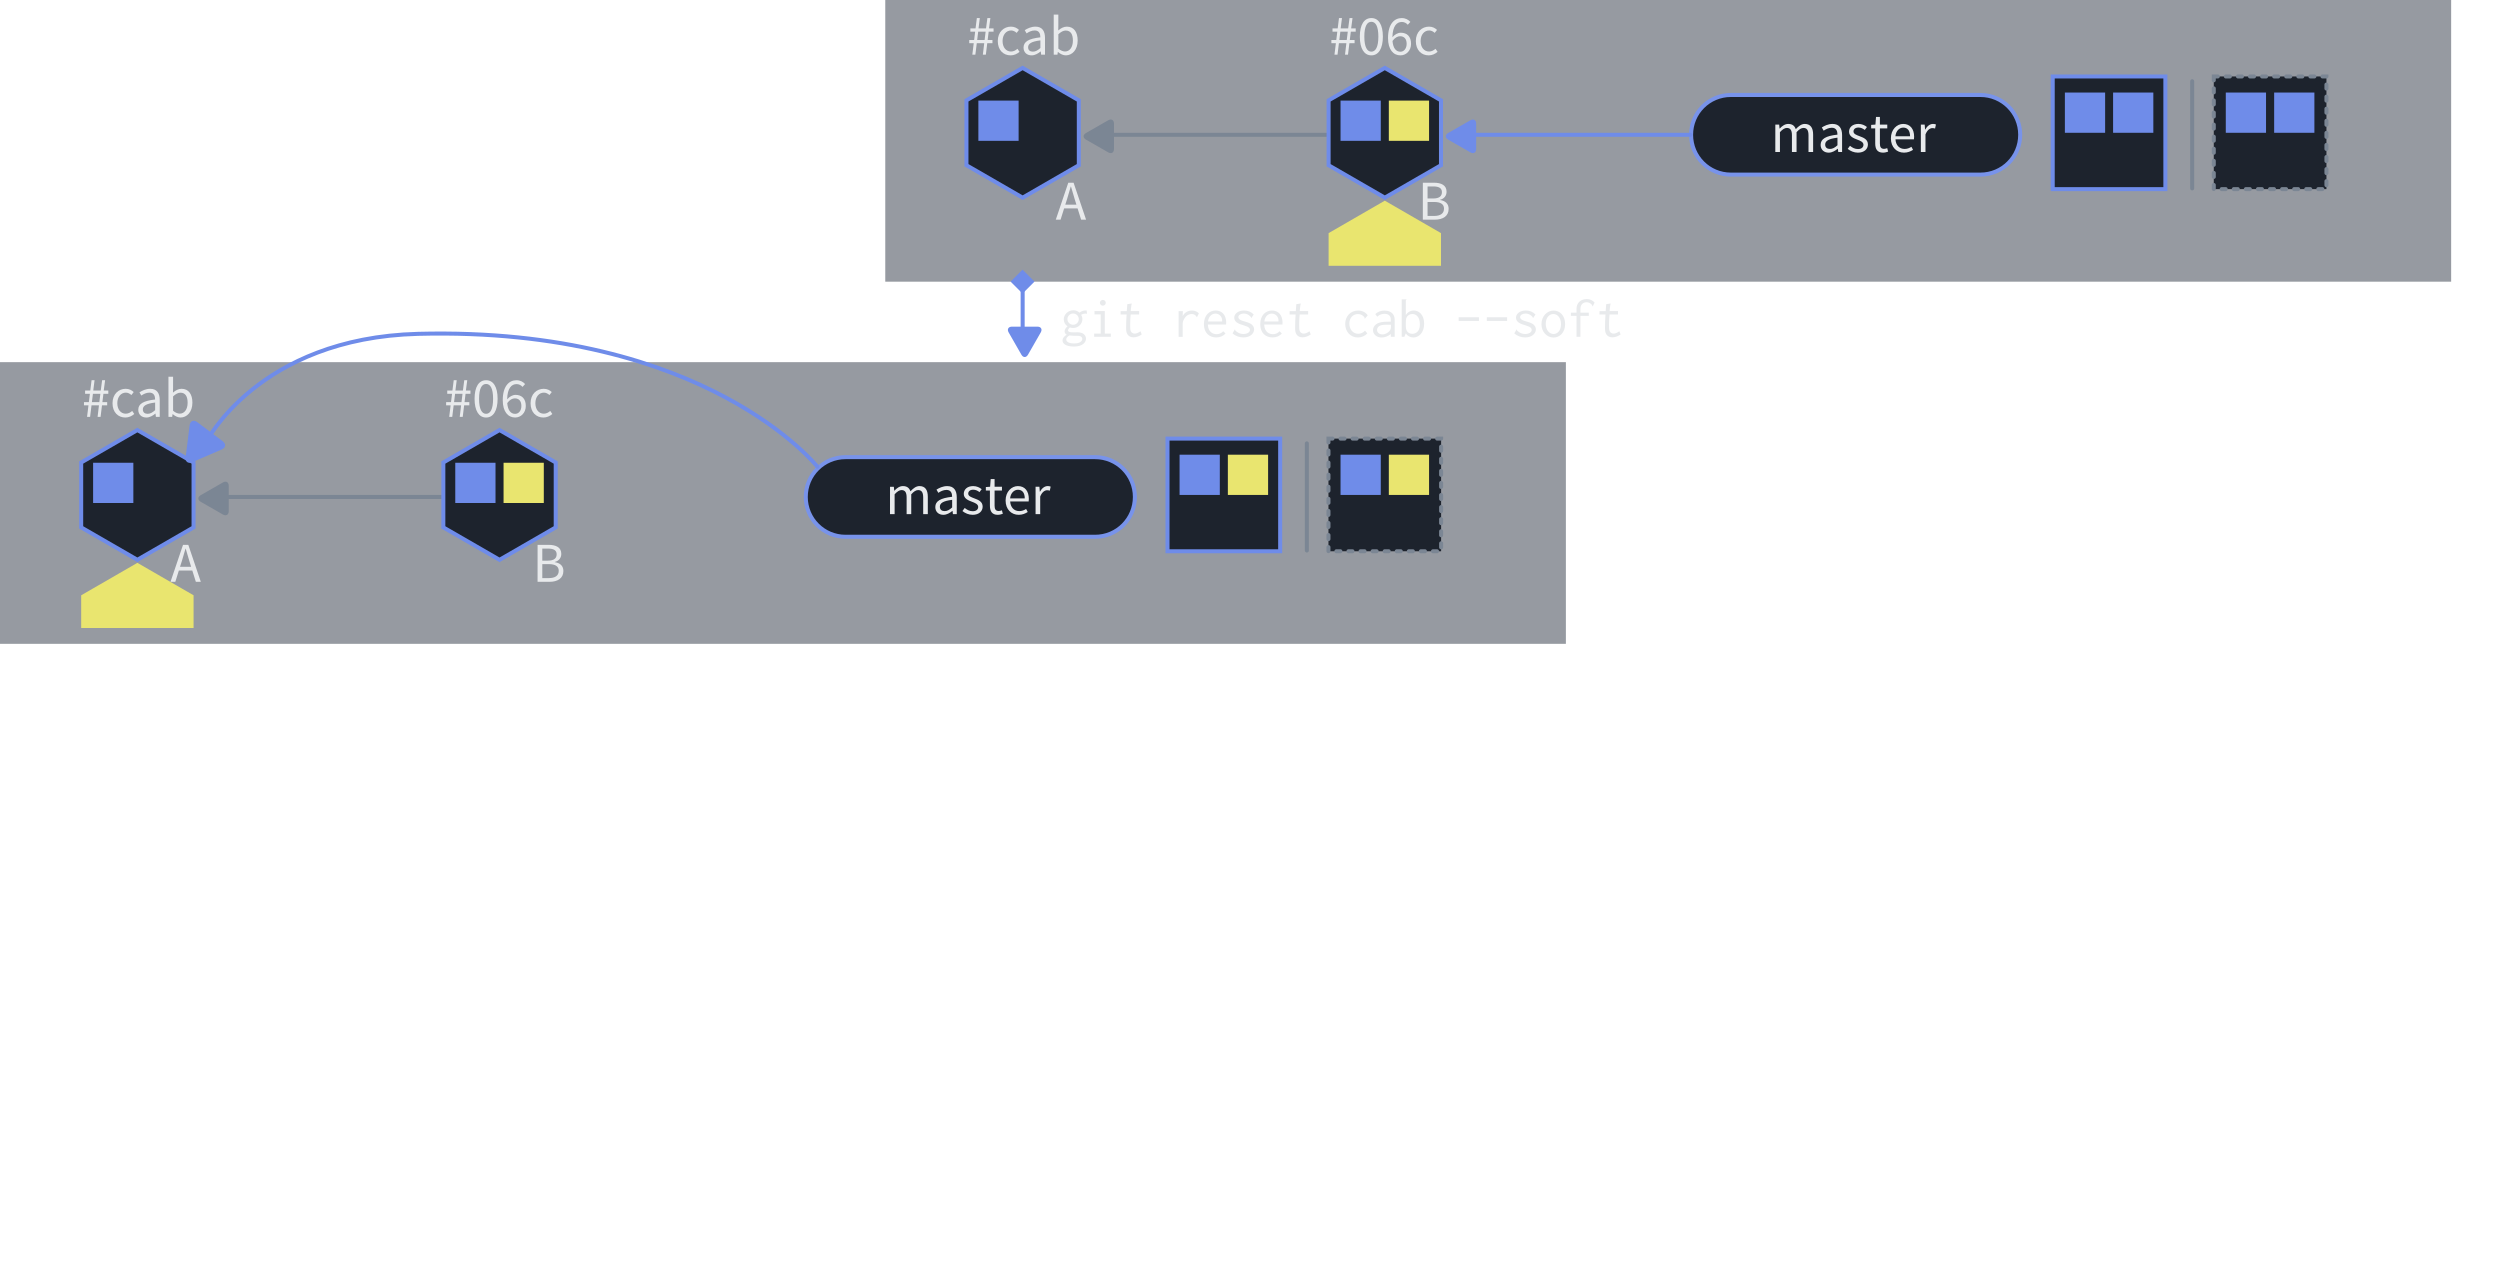 <?xml version="1.0" encoding="UTF-8"?>
<svg width="621.28" height="320" version="1.1" viewBox="0 0 164.38 84.666" xmlns="http://www.w3.org/2000/svg" xmlns:cc="http://creativecommons.org/ns#" xmlns:dc="http://purl.org/dc/elements/1.1/" xmlns:rdf="http://www.w3.org/1999/02/22-rdf-syntax-ns#">
 <rect x="58.208" y="-0" width="102.96" height="18.521" fill="#2f3744" fill-opacity=".502"/>
 <g stroke-width=".265">
  <path d="m113.81 6.245c-1.45 0-2.618 1.167-2.618 2.618 0 1.45 1.167 2.618 2.618 2.618h16.404c1.45 0 2.618-1.167 2.618-2.618 0-1.45-1.167-2.618-2.618-2.618z" fill="#1d232d" stroke="#7893ea"/>
  <path d="m70.935 10.864-3.695 2.133-3.695-2.133v-4.266l3.695-2.133 3.695 2.133z" fill="#1d232d" stroke="#6f8ce9" stroke-linecap="round"/>
  <path d="m87.334 8.863h-14.982" fill="none" stroke="#7b8694" stroke-linecap="round"/>
 </g>
 <g transform="matrix(-.004 0 0 -.004 73.353 10.068)" fill="#7b8694" stroke-width="59.559">
  <g fill="#7b8694" stroke-width="59.559">
   <path d="m486.41 221.41-364.07-208.5c-52.938-30.318-95.852-5.44-95.852 55.563v415.65c0 61.004 42.914 85.882 95.852 55.563l364.07-208.49c52.938-30.317 52.938-79.473 0-109.79z" fill="#7b8694" stroke-width="59.559"/>
  </g>
 </g>
 <path d="m94.748 10.864-3.695 2.133-3.695-2.133v-4.266l3.695-2.133 3.695 2.133z" fill="#1d232d" stroke="#6f8ce9" stroke-linecap="round" stroke-width=".265"/>
 <path d="m111.15 8.863h-14.982" fill="none" stroke="#6f8ce9" stroke-linecap="round" stroke-width=".265"/>
 <g transform="matrix(-.004 0 0 -.004 97.166 10.068)" fill="#6f8ce9" stroke-width="59.559">
  <g fill="#6f8ce9" stroke-width="59.559">
   <path d="m486.41 221.41-364.07-208.5c-52.938-30.318-95.852-5.44-95.852 55.563v415.65c0 61.004 42.914 85.882 95.852 55.563l364.07-208.49c52.938-30.317 52.938-79.473 0-109.79z" fill="#6f8ce9" stroke-width="59.559"/>
  </g>
 </g>
 <g fill="#e8eaec" stroke-linecap="round" stroke-width=".265" aria-label="master">
  <path d="m116.73 9.993h0.304v-1.304c0.167-0.185 0.319-0.278 0.452-0.278 0.23 0 0.337 0.144 0.337 0.482v1.1h0.304v-1.304c0.167-0.185 0.311-0.278 0.452-0.278 0.226 0 0.333 0.144 0.333 0.482v1.1h0.304v-1.141c0-0.459-0.178-0.704-0.548-0.704-0.219 0-0.404 0.141-0.593 0.344-0.074-0.215-0.222-0.344-0.496-0.344-0.215 0-0.404 0.133-0.559 0.304h-0.011l-0.026-0.259h-0.252z"/>
  <path d="m119.71 9.526c0 0.322 0.226 0.511 0.53 0.511 0.222 0 0.422-0.119 0.596-0.259h7e-3l0.026 0.215h0.252v-1.104c0-0.448-0.185-0.741-0.626-0.741-0.289 0-0.541 0.126-0.707 0.233l0.122 0.211c0.141-0.096 0.326-0.193 0.537-0.193 0.293 0 0.37 0.222 0.37 0.452-0.767 0.085-1.107 0.282-1.107 0.674zm0.3-0.022c0-0.23 0.204-0.378 0.807-0.452v0.5c-0.174 0.156-0.319 0.241-0.493 0.241-0.178 0-0.315-0.085-0.315-0.289z"/>
  <path d="m121.49 9.789c0.17 0.141 0.415 0.248 0.67 0.248 0.426 0 0.659-0.244 0.659-0.537 0-0.341-0.289-0.448-0.548-0.545-0.204-0.078-0.4-0.144-0.4-0.311 0-0.137 0.104-0.259 0.33-0.259 0.159 0 0.289 0.067 0.411 0.159l0.144-0.193c-0.137-0.111-0.333-0.204-0.559-0.204-0.389 0-0.619 0.222-0.619 0.511 0 0.304 0.282 0.426 0.537 0.519 0.196 0.074 0.411 0.156 0.411 0.341 0 0.156-0.119 0.282-0.356 0.282-0.215 0-0.374-0.089-0.53-0.215z"/>
  <path d="m123.3 9.437c0 0.356 0.13 0.6 0.515 0.6 0.111 0 0.233-0.033 0.333-0.067l-0.059-0.23c-0.059 0.022-0.141 0.048-0.204 0.048-0.207 0-0.278-0.126-0.278-0.348v-1h0.485v-0.248h-0.485v-0.504h-0.256l-0.037 0.504-0.282 0.019v0.23h0.267z"/>
  <path d="m124.33 9.096c0 0.589 0.382 0.941 0.863 0.941 0.244 0 0.437-0.085 0.593-0.185l-0.107-0.2c-0.133 0.085-0.278 0.141-0.448 0.141-0.344 0-0.578-0.244-0.6-0.633h1.215c7e-3 -0.044 0.011-0.104 0.011-0.167 0-0.515-0.259-0.845-0.719-0.845-0.411 0-0.808 0.359-0.808 0.948zm0.296-0.137c0.037-0.363 0.267-0.57 0.519-0.57 0.282 0 0.445 0.204 0.445 0.57z"/>
  <path d="m126.3 9.993h0.304v-1.156c0.122-0.304 0.304-0.415 0.456-0.415 0.074 0 0.115 0.011 0.174 0.03l0.059-0.267c-0.059-0.026-0.115-0.037-0.193-0.037-0.204 0-0.389 0.144-0.511 0.37h-0.011l-0.026-0.326h-0.252z"/>
 </g>
 <path d="m144.14 12.386v-7.045" fill="none" stroke="#7b8694" stroke-linecap="round" stroke-width=".265"/>
 <g>
  <g fill="#e8eaec" stroke-linecap="round" stroke-width=".265" aria-label="#cab">
   <path d="m63.932 3.596h0.2l0.093-0.756h0.489l-0.089 0.756h0.196l0.093-0.756h0.341v-0.211h-0.315l0.067-0.548h0.322v-0.215h-0.3l0.089-0.678h-0.196l-0.089 0.678h-0.493l0.085-0.678h-0.196l-0.085 0.678h-0.341v0.215h0.315l-0.067 0.548h-0.322v0.211h0.296zm0.319-0.967 0.067-0.548h0.489l-0.067 0.548z"/>
   <path d="m65.606 2.699c0 0.596 0.367 0.941 0.845 0.941 0.215 0 0.422-0.089 0.585-0.233l-0.137-0.2c-0.107 0.096-0.252 0.181-0.422 0.181-0.33 0-0.556-0.278-0.556-0.689 0-0.415 0.237-0.696 0.563-0.696 0.144 0 0.256 0.067 0.363 0.159l0.152-0.196c-0.122-0.115-0.289-0.215-0.526-0.215-0.463 0-0.867 0.344-0.867 0.948z"/>
   <path d="m67.3 3.129c0 0.322 0.226 0.511 0.53 0.511 0.222 0 0.422-0.119 0.596-0.259h0.007l0.026 0.215h0.252v-1.104c0-0.448-0.185-0.741-0.626-0.741-0.289 0-0.541 0.126-0.707 0.233l0.122 0.211c0.141-0.096 0.326-0.193 0.537-0.193 0.293 0 0.37 0.222 0.37 0.452-0.767 0.085-1.107 0.282-1.107 0.674zm0.3-0.022c0-0.23 0.204-0.378 0.808-0.452v0.5c-0.174 0.156-0.319 0.241-0.493 0.241-0.178 0-0.315-0.085-0.315-0.289z"/>
   <path d="m69.285 3.596h0.244l0.026-0.178h0.011c0.159 0.141 0.348 0.222 0.515 0.222 0.411 0 0.778-0.359 0.778-0.974 0-0.556-0.248-0.915-0.715-0.915-0.2 0-0.4 0.107-0.563 0.252l0.007-0.326v-0.719h-0.304zm0.304-0.4v-0.945c0.17-0.159 0.33-0.244 0.482-0.244 0.341 0 0.474 0.267 0.474 0.663 0 0.445-0.219 0.715-0.515 0.715-0.119 0-0.282-0.052-0.441-0.189z"/>
  </g>
  <g fill="#e8eaec" stroke-linecap="round" stroke-width=".265" aria-label="#06c">
   <path d="m87.744 3.596h0.2l0.093-0.756h0.489l-0.089 0.756h0.196l0.093-0.756h0.341v-0.211h-0.315l0.067-0.548h0.322v-0.215h-0.3l0.089-0.678h-0.196l-0.089 0.678h-0.493l0.085-0.678h-0.196l-0.085 0.678h-0.341v0.215h0.315l-0.067 0.548h-0.322v0.211h0.296zm0.319-0.967 0.067-0.548h0.489l-0.067 0.548z"/>
   <path d="m90.171 3.64c0.47 0 0.756-0.441 0.756-1.234 0-0.793-0.285-1.219-0.756-1.219-0.474 0-0.759 0.426-0.759 1.219 0 0.793 0.285 1.234 0.759 1.234zm0-0.244c-0.278 0-0.463-0.296-0.463-0.989s0.185-0.974 0.463-0.974c0.274 0 0.459 0.282 0.459 0.974s-0.185 0.989-0.459 0.989z"/>
   <path d="m92.079 3.4c-0.3 0-0.482-0.248-0.519-0.707 0.159-0.222 0.344-0.311 0.493-0.311 0.293 0 0.437 0.193 0.437 0.5 0 0.311-0.178 0.519-0.411 0.519zm0.656-1.96c-0.133-0.144-0.315-0.252-0.57-0.252-0.47 0-0.9 0.367-0.9 1.315 0 0.759 0.352 1.137 0.815 1.137 0.382 0 0.7-0.307 0.7-0.759 0-0.485-0.267-0.73-0.674-0.73-0.193 0-0.404 0.115-0.552 0.296 0.015-0.748 0.293-1.004 0.622-1.004 0.148 0 0.293 0.07 0.389 0.185z"/>
   <path d="m93.094 2.699c0 0.596 0.367 0.941 0.845 0.941 0.215 0 0.422-0.089 0.585-0.233l-0.137-0.2c-0.107 0.096-0.252 0.181-0.422 0.181-0.33 0-0.556-0.278-0.556-0.689 0-0.415 0.237-0.696 0.563-0.696 0.144 0 0.256 0.067 0.363 0.159l0.152-0.196c-0.122-0.115-0.289-0.215-0.526-0.215-0.463 0-0.867 0.344-0.867 0.948z"/>
  </g>
  <path d="m87.358 17.478v-2.15l3.695-2.133 3.695 2.133v2.15z" fill="#e9e56f"/>
  <g fill="#e8eaec" stroke-linecap="round" stroke-width=".265" aria-label="git reset cab --soft">
   <path d="m70.185 20.983c0-0.204 0.17-0.37 0.374-0.37 0.207 0 0.374 0.167 0.374 0.37 0 0.204-0.167 0.37-0.374 0.37s-0.374-0.167-0.374-0.37zm0.389-0.582c-0.337 0-0.63 0.267-0.63 0.596 0 0.185 0.093 0.359 0.248 0.459-0.122 0.104-0.193 0.219-0.193 0.326 0 0.07 0.03 0.17 0.137 0.226-0.181 0.115-0.274 0.241-0.274 0.374 0 0.185 0.17 0.404 0.763 0.404 0.574 0 0.782-0.293 0.782-0.519 0-0.148-0.085-0.296-0.263-0.367-0.178-0.074-0.382-0.048-0.574-0.048-0.126 0-0.207-0.011-0.241-0.022-0.067-0.019-0.104-0.059-0.104-0.111 0-0.089 0.104-0.174 0.122-0.189 0.067 0.026 0.141 0.037 0.215 0.037 0.333 0 0.607-0.267 0.607-0.578 0-0.104-0.03-0.204-0.085-0.289 0.089-0.052 0.193-0.081 0.296-0.081 0.033 0 0.063 0.004 0.096 0.011l-0.03-0.219c-0.17-0.015-0.341 0.041-0.47 0.148-0.107-0.104-0.248-0.159-0.404-0.159zm-0.256 1.656c0.063 0.007 0.152 0.015 0.282 0.022 0.126 0.004 0.263-0.007 0.359 0.007 0.156 0.026 0.204 0.122 0.204 0.196 0 0.074-0.044 0.163-0.159 0.226-0.126 0.067-0.267 0.074-0.382 0.074-0.078 0-0.222-0.004-0.348-0.056-0.137-0.056-0.167-0.148-0.167-0.207 0-0.122 0.115-0.211 0.211-0.263z"/>
   <path d="m71.966 20.453v0.219h0.407v1.263h-0.43v0.211h1.096v-0.211h-0.396v-1.482zm0.548-0.733c-0.107 0-0.193 0.085-0.193 0.189 0 0.104 0.085 0.189 0.193 0.189 0.107 0 0.193-0.085 0.193-0.189 0-0.104-0.085-0.189-0.193-0.189z"/>
   <path d="m74.122 20.001-0.033 0.456h-0.404l-0.004 0.219h0.396c-0.022 0.289-0.033 0.578-0.033 0.863 0 0.152 0 0.322 0.1 0.463 0.081 0.111 0.211 0.178 0.385 0.178 0.2 0 0.396-0.085 0.541-0.189l-0.081-0.211c-0.144 0.107-0.278 0.156-0.382 0.156-0.126 0-0.256-0.07-0.285-0.274 0-0.015-0.011-0.078-0.011-0.326 0-0.219 0.011-0.441 0.033-0.659h0.556v-0.222h-0.552s0.026-0.304 0.044-0.4c0.004-0.037 0.033-0.059 0.019-0.1z"/>
   <path d="m77.497 20.457v1.693h0.267v-0.822c0-0.104 0.004-0.215 0.119-0.396 0.156-0.244 0.356-0.285 0.478-0.285 0.141 0 0.23 0.067 0.278 0.126 0.022 0.03 0.033 0.059 0.063 0.085l0.126-0.256c-0.107-0.111-0.263-0.185-0.452-0.185-0.248 0-0.5 0.126-0.611 0.367l0.011-0.326z"/>
   <path d="m79.938 20.416c-0.404 0-0.778 0.289-0.778 0.904 0 0.567 0.352 0.867 0.811 0.867 0.244 0 0.463-0.089 0.607-0.263l-0.148-0.144c-0.107 0.126-0.27 0.193-0.437 0.193-0.226 0-0.556-0.126-0.574-0.633h1.2c0.011-0.115 0.007-0.226-0.011-0.322-0.078-0.456-0.393-0.6-0.67-0.6zm-0.511 0.719c0.056-0.4 0.311-0.515 0.493-0.515 0.274 0 0.47 0.241 0.437 0.515z"/>
   <path d="m82.434 20.679c-0.156-0.17-0.382-0.263-0.633-0.263-0.393 0-0.648 0.219-0.648 0.47 0 0.296 0.319 0.404 0.411 0.437 0.144 0.052 0.33 0.096 0.456 0.156 0.141 0.067 0.167 0.156 0.167 0.215 0 0.159-0.193 0.267-0.433 0.267-0.289 0-0.474-0.174-0.53-0.233-0.011-0.015-0.011-0.026-0.011-0.041 0-0.004 0.004-0.026-0.015-0.033l-0.156 0.263c0.2 0.185 0.459 0.27 0.715 0.27 0.463 0 0.704-0.274 0.704-0.53 0-0.115-0.048-0.27-0.248-0.382-0.189-0.107-0.463-0.144-0.622-0.222-0.137-0.067-0.167-0.148-0.167-0.207 0-0.133 0.167-0.23 0.356-0.23 0.244 0 0.407 0.148 0.47 0.233 0.011 0.011 0.007 0.022 0.007 0.033 0 0.022 0.015 0.03 0.022 0.03z"/>
   <path d="m83.642 20.416c-0.404 0-0.778 0.289-0.778 0.904 0 0.567 0.352 0.867 0.811 0.867 0.244 0 0.463-0.089 0.607-0.263l-0.148-0.144c-0.107 0.126-0.27 0.193-0.437 0.193-0.226 0-0.556-0.126-0.574-0.633h1.2c0.011-0.115 0.007-0.226-0.011-0.322-0.078-0.456-0.393-0.6-0.67-0.6zm-0.511 0.719c0.056-0.4 0.311-0.515 0.493-0.515 0.274 0 0.47 0.241 0.437 0.515z"/>
   <path d="m85.235 20.001-0.033 0.456h-0.404l-0.004 0.219h0.396c-0.022 0.289-0.033 0.578-0.033 0.863 0 0.152 0 0.322 0.1 0.463 0.081 0.111 0.211 0.178 0.385 0.178 0.2 0 0.396-0.085 0.541-0.189l-0.081-0.211c-0.144 0.107-0.278 0.156-0.382 0.156-0.126 0-0.256-0.07-0.285-0.274 0-0.015-0.011-0.078-0.011-0.326 0-0.219 0.011-0.441 0.033-0.659h0.556v-0.222h-0.552s0.026-0.304 0.044-0.4c0.004-0.037 0.033-0.059 0.019-0.1z"/>
   <path d="m89.931 20.734c-0.133-0.196-0.359-0.315-0.633-0.315-0.496 0-0.848 0.374-0.848 0.882 0 0.511 0.352 0.889 0.833 0.889 0.233 0 0.463-0.096 0.622-0.27l-0.152-0.178c-0.115 0.13-0.282 0.204-0.448 0.204-0.33 0-0.582-0.274-0.582-0.67 0-0.385 0.248-0.626 0.559-0.626 0.289 0 0.426 0.2 0.437 0.222 0.015 0.026-0.007 0.063 0.022 0.085z"/>
   <path d="m90.428 20.653 0.13 0.17c0.141-0.144 0.33-0.189 0.489-0.189 0.2 0 0.3 0.085 0.348 0.163 0.056 0.093 0.052 0.204 0.052 0.293v0.059h-0.052c-0.252 0-0.519 0-0.733 0.078-0.267 0.096-0.385 0.296-0.385 0.482 0 0.248 0.215 0.482 0.567 0.482 0.207 0 0.422-0.078 0.607-0.23v0.185h0.252v-1.048c0-0.137-0.004-0.267-0.081-0.4-0.111-0.181-0.326-0.278-0.589-0.278-0.226 0-0.445 0.07-0.604 0.233zm1.03 0.7v0.115c0 0.085 0 0.196-0.115 0.319-0.063 0.063-0.222 0.2-0.445 0.2-0.226 0-0.356-0.144-0.356-0.293 0-0.126 0.085-0.263 0.296-0.315 0.156-0.037 0.382-0.026 0.559-0.026z"/>
   <path d="m92.165 19.682v2.463h0.174l0.093-0.222c0.111 0.167 0.296 0.267 0.5 0.267 0.348 0 0.708-0.296 0.708-0.911 0-0.589-0.348-0.863-0.682-0.863-0.215 0-0.415 0.115-0.522 0.3v-0.948c0-0.022 0.004-0.03 0.022-0.044 0.007-0.004 0.026-0.019 0.022-0.041zm0.7 0.963c0.159 0 0.496 0.093 0.496 0.693 0 0.515-0.333 0.611-0.5 0.611-0.115 0-0.37-0.044-0.415-0.37-0.011-0.085-0.011-0.185-0.011-0.333 0-0.152 0.007-0.263 0.044-0.356 0.063-0.152 0.219-0.244 0.385-0.244z"/>
   <path d="m95.91 20.86v0.244h1.333v-0.244z"/>
   <path d="m97.762 20.86v0.244h1.333v-0.244z"/>
   <path d="m100.96 20.679c-0.156-0.17-0.382-0.263-0.633-0.263-0.393 0-0.648 0.219-0.648 0.47 0 0.296 0.319 0.404 0.411 0.437 0.144 0.052 0.33 0.096 0.456 0.156 0.141 0.067 0.167 0.156 0.167 0.215 0 0.159-0.193 0.267-0.433 0.267-0.289 0-0.474-0.174-0.53-0.233-0.011-0.015-0.011-0.026-0.011-0.041 0-0.004 0.004-0.026-0.015-0.033l-0.156 0.263c0.2 0.185 0.459 0.27 0.715 0.27 0.463 0 0.704-0.274 0.704-0.53 0-0.115-0.048-0.27-0.248-0.382-0.189-0.107-0.463-0.144-0.622-0.222-0.137-0.067-0.167-0.148-0.167-0.207 0-0.133 0.167-0.23 0.356-0.23 0.244 0 0.407 0.148 0.47 0.233 0.011 0.011 7e-3 0.022 7e-3 0.033 0 0.022 0.015 0.03 0.022 0.03z"/>
   <path d="m102.91 21.309c0-0.585-0.37-0.889-0.756-0.889-0.43 0-0.8 0.37-0.8 0.896 0 0.515 0.367 0.878 0.793 0.878 0.4 0 0.763-0.322 0.763-0.885zm-0.774-0.663c0.244 0 0.504 0.211 0.504 0.674 0 0.426-0.244 0.641-0.489 0.641-0.27 0-0.515-0.252-0.515-0.67 0-0.415 0.241-0.645 0.5-0.645z"/>
   <path d="m104.33 19.664c-0.237 0-0.459 0.1-0.578 0.293-0.089 0.141-0.093 0.282-0.093 0.433v0.167h-0.37v0.211h0.37v1.378h0.256v-1.378h0.552v-0.211h-0.552v-0.133c0-0.122-4e-3 -0.252 0.059-0.363 0.07-0.126 0.204-0.189 0.341-0.189 0.163 0 0.3 0.085 0.37 0.193 0.011 0.019 0.011 0.03 0.011 0.044 0 0.026 0.018 0.033 0.03 0.033l0.122-0.248c-0.122-0.144-0.307-0.23-0.519-0.23z"/>
   <path d="m105.61 20.001-0.033 0.456h-0.404l-4e-3 0.219h0.396c-0.022 0.289-0.033 0.578-0.033 0.863 0 0.152 0 0.322 0.1 0.463 0.082 0.111 0.211 0.178 0.385 0.178 0.2 0 0.396-0.085 0.541-0.189l-0.082-0.211c-0.144 0.107-0.278 0.156-0.382 0.156-0.126 0-0.256-0.07-0.285-0.274 0-0.015-0.011-0.078-0.011-0.326 0-0.219 0.011-0.441 0.033-0.659h0.556v-0.222h-0.552s0.026-0.304 0.044-0.4c4e-3 -0.037 0.033-0.059 0.018-0.1z"/>
  </g>
  <g transform="matrix(0 .004 -.004 0 68.481 21.371)" fill="#6f8ce9" stroke-width="59.559">
   <g fill="#6f8ce9" stroke-width="59.559">
    <path d="m486.41 221.41-364.07-208.5c-52.938-30.318-95.852-5.44-95.852 55.563v415.65c0 61.004 42.914 85.882 95.852 55.563l364.07-208.49c52.938-30.317 52.938-79.473 0-109.79z" fill="#6f8ce9" stroke-width="59.559"/>
   </g>
  </g>
  <path d="m67.241 21.96v-3.44" fill="#1d232d" stroke="#6f8ce9" stroke-linecap="square" stroke-width=".265"/>
  <rect transform="matrix(.707 .707 .707 -.707 0 0)" x="60.087" y="33.898" width="1.113" height="1.113" fill="#6f8ce9"/>
  <g stroke-linecap="round" stroke-width=".265">
   <rect x="134.97" y="5.027" width="7.408" height="7.408" fill="#1d232d" stroke="#6f8ce9"/>
   <rect x="145.56" y="5.027" width="7.408" height="7.408" fill="#1d232d" stroke="#7b8694" stroke-dasharray="0.265, 0.529"/>
   <g fill="#e8eaec" stroke="#cf2f25" aria-label="A">
    <path d="m70.045 13.455 0.119-0.37c0.085-0.27 0.163-0.537 0.241-0.819h0.015c0.078 0.282 0.156 0.548 0.241 0.819l0.115 0.37zm1.041 0.989h0.326l-0.822-2.43h-0.348l-0.822 2.43h0.315l0.233-0.741h0.885z" fill="#e8eaec" stroke="none"/>
   </g>
   <g fill="#e8eaec" stroke="#cf2f25" aria-label="B">
    <path d="m93.554 14.444h0.778c0.541 0 0.919-0.233 0.919-0.711 0-0.333-0.207-0.526-0.563-0.582v-0.015c0.289-0.074 0.426-0.289 0.426-0.53 0-0.426-0.344-0.593-0.837-0.593h-0.722zm0.311-1.393v-0.793h0.374c0.374 0 0.57 0.111 0.57 0.374 0 0.27-0.174 0.419-0.585 0.419zm0 1.148v-0.919h0.422c0.426 0 0.659 0.137 0.659 0.437 0 0.33-0.244 0.482-0.659 0.482z" fill="#e8eaec" stroke="none"/>
   </g>
  </g>
  <rect x="64.33" y="6.614" width="2.646" height="2.646" fill="#6f8ce9"/>
  <rect x="88.143" y="6.614" width="2.646" height="2.646" fill="#6f8ce9"/>
  <rect x="91.318" y="6.614" width="2.646" height="2.646" fill="#e9e56f"/>
 </g>
 <rect y="23.812" width="102.96" height="18.521" fill="#2f3744" fill-opacity=".502"/>
 <g stroke-width=".265">
  <path d="m55.599 30.058c-1.45 0-2.618 1.167-2.618 2.618 0 1.45 1.167 2.618 2.618 2.618h16.404c1.45 0 2.618-1.167 2.618-2.618 0-1.45-1.167-2.618-2.618-2.618z" fill="#1d232d" stroke="#7893ea"/>
  <path d="m12.727 34.676-3.695 2.133-3.695-2.133v-4.266l3.695-2.133 3.695 2.133z" fill="#1d232d" stroke="#6f8ce9" stroke-linecap="round"/>
  <path d="m29.126 32.676h-14.982" fill="none" stroke="#7b8694" stroke-linecap="round"/>
 </g>
 <g transform="matrix(-.004 0 0 -.004 15.145 33.881)" fill="#7b8694" stroke-width="59.559">
  <g fill="#7b8694" stroke-width="59.559">
   <path d="m486.41 221.41-364.07-208.5c-52.938-30.318-95.852-5.44-95.852 55.563v415.65c0 61.004 42.914 85.882 95.852 55.563l364.07-208.49c52.938-30.317 52.938-79.473 0-109.79z" fill="#7b8694" stroke-width="59.559"/>
  </g>
 </g>
 <path d="m36.54 34.676-3.695 2.133-3.695-2.133v-4.266l3.695-2.133 3.695 2.133z" fill="#1d232d" stroke="#6f8ce9" stroke-linecap="round" stroke-width=".265"/>
 <path d="m53.747 30.691s-7.314-9.23-26.251-8.741c-10.526 0.272-13.965 7.153-13.965 7.153" fill="none" stroke="#6f8ce9" stroke-linecap="round" stroke-width=".265"/>
 <g transform="matrix(-.003 .004 -.004 -.003 14.991 29.106)" fill="#6f8ce9" stroke-width="59.559">
  <g fill="#6f8ce9" stroke-width="59.559">
   <path d="m486.41 221.41-364.07-208.5c-52.938-30.318-95.852-5.44-95.852 55.563v415.65c0 61.004 42.914 85.882 95.852 55.563l364.07-208.49c52.938-30.317 52.938-79.473 0-109.79z" fill="#6f8ce9" stroke-width="59.559"/>
  </g>
 </g>
 <g fill="#e8eaec" stroke-linecap="round" stroke-width=".265" aria-label="master">
  <path d="m58.519 33.805h0.304v-1.304c0.167-0.185 0.319-0.278 0.452-0.278 0.23 0 0.337 0.144 0.337 0.482v1.1h0.304v-1.304c0.167-0.185 0.311-0.278 0.452-0.278 0.226 0 0.333 0.144 0.333 0.482v1.1h0.304v-1.141c0-0.459-0.178-0.704-0.548-0.704-0.219 0-0.404 0.141-0.593 0.344-0.074-0.215-0.222-0.344-0.496-0.344-0.215 0-0.404 0.133-0.559 0.304h-0.011l-0.026-0.259h-0.252z"/>
  <path d="m61.498 33.339c0 0.322 0.226 0.511 0.53 0.511 0.222 0 0.422-0.119 0.596-0.259h0.007l0.026 0.215h0.252v-1.104c0-0.448-0.185-0.741-0.626-0.741-0.289 0-0.541 0.126-0.707 0.233l0.122 0.211c0.141-0.096 0.326-0.193 0.537-0.193 0.293 0 0.37 0.222 0.37 0.452-0.767 0.085-1.107 0.282-1.107 0.674zm0.3-0.022c0-0.23 0.204-0.378 0.808-0.452v0.5c-0.174 0.156-0.319 0.241-0.493 0.241-0.178 0-0.315-0.085-0.315-0.289z"/>
  <path d="m63.282 33.602c0.17 0.141 0.415 0.248 0.67 0.248 0.426 0 0.659-0.244 0.659-0.537 0-0.341-0.289-0.448-0.548-0.545-0.204-0.078-0.4-0.144-0.4-0.311 0-0.137 0.104-0.259 0.33-0.259 0.159 0 0.289 0.067 0.411 0.159l0.144-0.193c-0.137-0.111-0.333-0.204-0.559-0.204-0.389 0-0.619 0.222-0.619 0.511 0 0.304 0.282 0.426 0.537 0.519 0.196 0.074 0.411 0.156 0.411 0.341 0 0.156-0.119 0.282-0.356 0.282-0.215 0-0.374-0.089-0.53-0.215z"/>
  <path d="m65.089 33.25c0 0.356 0.13 0.6 0.515 0.6 0.111 0 0.233-0.033 0.333-0.067l-0.059-0.23c-0.059 0.022-0.141 0.048-0.204 0.048-0.207 0-0.278-0.126-0.278-0.348v-1h0.485v-0.248h-0.485v-0.504h-0.256l-0.037 0.504-0.282 0.019v0.23h0.267z"/>
  <path d="m66.12 32.909c0 0.589 0.382 0.941 0.863 0.941 0.244 0 0.437-0.085 0.593-0.185l-0.107-0.2c-0.133 0.085-0.278 0.141-0.448 0.141-0.344 0-0.578-0.244-0.6-0.633h1.215c0.007-0.044 0.011-0.104 0.011-0.167 0-0.515-0.259-0.845-0.719-0.845-0.411 0-0.808 0.359-0.808 0.948zm0.296-0.137c0.037-0.363 0.267-0.57 0.519-0.57 0.282 0 0.445 0.204 0.445 0.57z"/>
  <path d="m68.091 33.805h0.304v-1.156c0.122-0.304 0.304-0.415 0.456-0.415 0.074 0 0.115 0.011 0.174 0.03l0.059-0.267c-0.059-0.026-0.115-0.037-0.193-0.037-0.204 0-0.389 0.144-0.511 0.37h-0.011l-0.026-0.326h-0.252z"/>
 </g>
 <path d="m85.928 36.198v-7.045" fill="none" stroke="#7b8694" stroke-linecap="round" stroke-width=".265"/>
 <g>
  <g fill="#e8eaec" stroke-linecap="round" stroke-width=".265" aria-label="#cab">
   <path d="m5.724 27.408h0.2l0.093-0.756h0.489l-0.089 0.756h0.196l0.093-0.756h0.341v-0.211h-0.315l0.067-0.548h0.322v-0.215h-0.3l0.089-0.678h-0.196l-0.089 0.678h-0.493l0.085-0.678h-0.196l-0.085 0.678h-0.341v0.215h0.315l-0.067 0.548h-0.322v0.211h0.296zm0.319-0.967 0.067-0.548h0.489l-0.067 0.548z"/>
   <path d="m7.398 26.512c0 0.596 0.367 0.941 0.845 0.941 0.215 0 0.422-0.089 0.585-0.233l-0.137-0.2c-0.107 0.096-0.252 0.181-0.422 0.181-0.33 0-0.556-0.278-0.556-0.689 0-0.415 0.237-0.696 0.563-0.696 0.144 0 0.256 0.067 0.363 0.159l0.152-0.196c-0.122-0.115-0.289-0.215-0.526-0.215-0.463 0-0.867 0.344-0.867 0.948z"/>
   <path d="m9.092 26.942c0 0.322 0.226 0.511 0.53 0.511 0.222 0 0.422-0.119 0.596-0.259h0.007l0.026 0.215h0.252v-1.104c0-0.448-0.185-0.741-0.626-0.741-0.289 0-0.541 0.126-0.707 0.233l0.122 0.211c0.141-0.096 0.326-0.193 0.537-0.193 0.293 0 0.37 0.222 0.37 0.452-0.767 0.085-1.107 0.282-1.107 0.674zm0.3-0.022c0-0.23 0.204-0.378 0.808-0.452v0.5c-0.174 0.156-0.319 0.241-0.493 0.241-0.178 0-0.315-0.085-0.315-0.289z"/>
   <path d="m11.077 27.408h0.244l0.026-0.178h0.011c0.159 0.141 0.348 0.222 0.515 0.222 0.411 0 0.778-0.359 0.778-0.974 0-0.556-0.248-0.915-0.715-0.915-0.2 0-0.4 0.107-0.563 0.252l0.007-0.326v-0.719h-0.304zm0.304-0.4v-0.945c0.17-0.159 0.33-0.244 0.482-0.244 0.341 0 0.474 0.267 0.474 0.663 0 0.445-0.219 0.715-0.515 0.715-0.119 0-0.282-0.052-0.441-0.189z"/>
  </g>
  <g fill="#e8eaec" stroke-linecap="round" stroke-width=".265" aria-label="#06c">
   <path d="m29.536 27.408h0.2l0.093-0.756h0.489l-0.089 0.756h0.196l0.093-0.756h0.341v-0.211h-0.315l0.067-0.548h0.322v-0.215h-0.3l0.089-0.678h-0.196l-0.089 0.678h-0.493l0.085-0.678h-0.196l-0.085 0.678h-0.341v0.215h0.315l-0.067 0.548h-0.322v0.211h0.296zm0.319-0.967 0.067-0.548h0.489l-0.067 0.548z"/>
   <path d="m31.963 27.453c0.47 0 0.756-0.441 0.756-1.234 0-0.793-0.285-1.219-0.756-1.219-0.474 0-0.759 0.426-0.759 1.219 0 0.793 0.285 1.234 0.759 1.234zm0-0.244c-0.278 0-0.463-0.296-0.463-0.989s0.185-0.974 0.463-0.974c0.274 0 0.459 0.282 0.459 0.974s-0.185 0.989-0.459 0.989z"/>
   <path d="m33.871 27.212c-0.3 0-0.482-0.248-0.519-0.708 0.159-0.222 0.344-0.311 0.493-0.311 0.293 0 0.437 0.193 0.437 0.5 0 0.311-0.178 0.519-0.411 0.519zm0.656-1.96c-0.133-0.144-0.315-0.252-0.57-0.252-0.47 0-0.9 0.367-0.9 1.315 0 0.759 0.352 1.137 0.815 1.137 0.382 0 0.7-0.307 0.7-0.759 0-0.485-0.267-0.73-0.674-0.73-0.193 0-0.404 0.115-0.552 0.296 0.015-0.748 0.293-1.004 0.622-1.004 0.148 0 0.293 0.07 0.389 0.185z"/>
   <path d="m34.886 26.512c0 0.596 0.367 0.941 0.845 0.941 0.215 0 0.422-0.089 0.585-0.233l-0.137-0.2c-0.107 0.096-0.252 0.181-0.422 0.181-0.33 0-0.556-0.278-0.556-0.689 0-0.415 0.237-0.696 0.563-0.696 0.144 0 0.256 0.067 0.363 0.159l0.152-0.196c-0.122-0.115-0.289-0.215-0.526-0.215-0.463 0-0.867 0.344-0.867 0.948z"/>
  </g>
  <path d="m5.338 41.291v-2.15l3.695-2.133 3.695 2.133v2.15z" fill="#e9e56f"/>
  <g stroke-linecap="round" stroke-width=".265">
   <rect x="76.766" y="28.839" width="7.408" height="7.408" fill="#1d232d" stroke="#6f8ce9"/>
   <rect x="87.349" y="28.839" width="7.408" height="7.408" fill="#1d232d" stroke="#7b8694" stroke-dasharray="0.265, 0.529"/>
   <g fill="#e8eaec" stroke="#cf2f25" aria-label="A">
    <path d="m11.837 37.267 0.119-0.37c0.085-0.27 0.163-0.537 0.241-0.819h0.015c0.078 0.282 0.156 0.548 0.241 0.819l0.115 0.37zm1.041 0.989h0.326l-0.822-2.43h-0.348l-0.822 2.43h0.315l0.233-0.741h0.885z" fill="#e8eaec" stroke="none"/>
   </g>
   <g fill="#e8eaec" stroke="#cf2f25" aria-label="B">
    <path d="m35.346 38.256h0.778c0.541 0 0.919-0.233 0.919-0.711 0-0.333-0.207-0.526-0.563-0.582v-0.015c0.289-0.074 0.426-0.289 0.426-0.53 0-0.426-0.344-0.593-0.837-0.593h-0.722zm0.311-1.393v-0.793h0.374c0.374 0 0.57 0.111 0.57 0.374 0 0.27-0.174 0.419-0.585 0.419zm0 1.148v-0.919h0.422c0.426 0 0.659 0.137 0.659 0.437 0 0.33-0.244 0.482-0.659 0.482z" fill="#e8eaec" stroke="none"/>
   </g>
  </g>
  <rect x="6.122" y="30.427" width="2.646" height="2.646" fill="#6f8ce9"/>
  <rect x="29.935" y="30.427" width="2.646" height="2.646" fill="#6f8ce9"/>
  <rect x="33.11" y="30.427" width="2.646" height="2.646" fill="#e9e56f"/>
  <rect x="77.559" y="29.897" width="2.646" height="2.646" fill="#6f8ce9"/>
  <rect x="80.734" y="29.897" width="2.646" height="2.646" fill="#e9e56f"/>
  <rect x="88.143" y="29.897" width="2.646" height="2.646" fill="#6f8ce9"/>
  <rect x="91.318" y="29.897" width="2.646" height="2.646" fill="#e9e56f"/>
 </g>
 <g fill="#6f8ce9">
  <rect x="135.77" y="6.085" width="2.646" height="2.646"/>
  <rect x="138.94" y="6.085" width="2.646" height="2.646"/>
  <rect x="146.35" y="6.085" width="2.646" height="2.646"/>
  <rect x="149.53" y="6.085" width="2.646" height="2.646"/>
 </g>
</svg>
